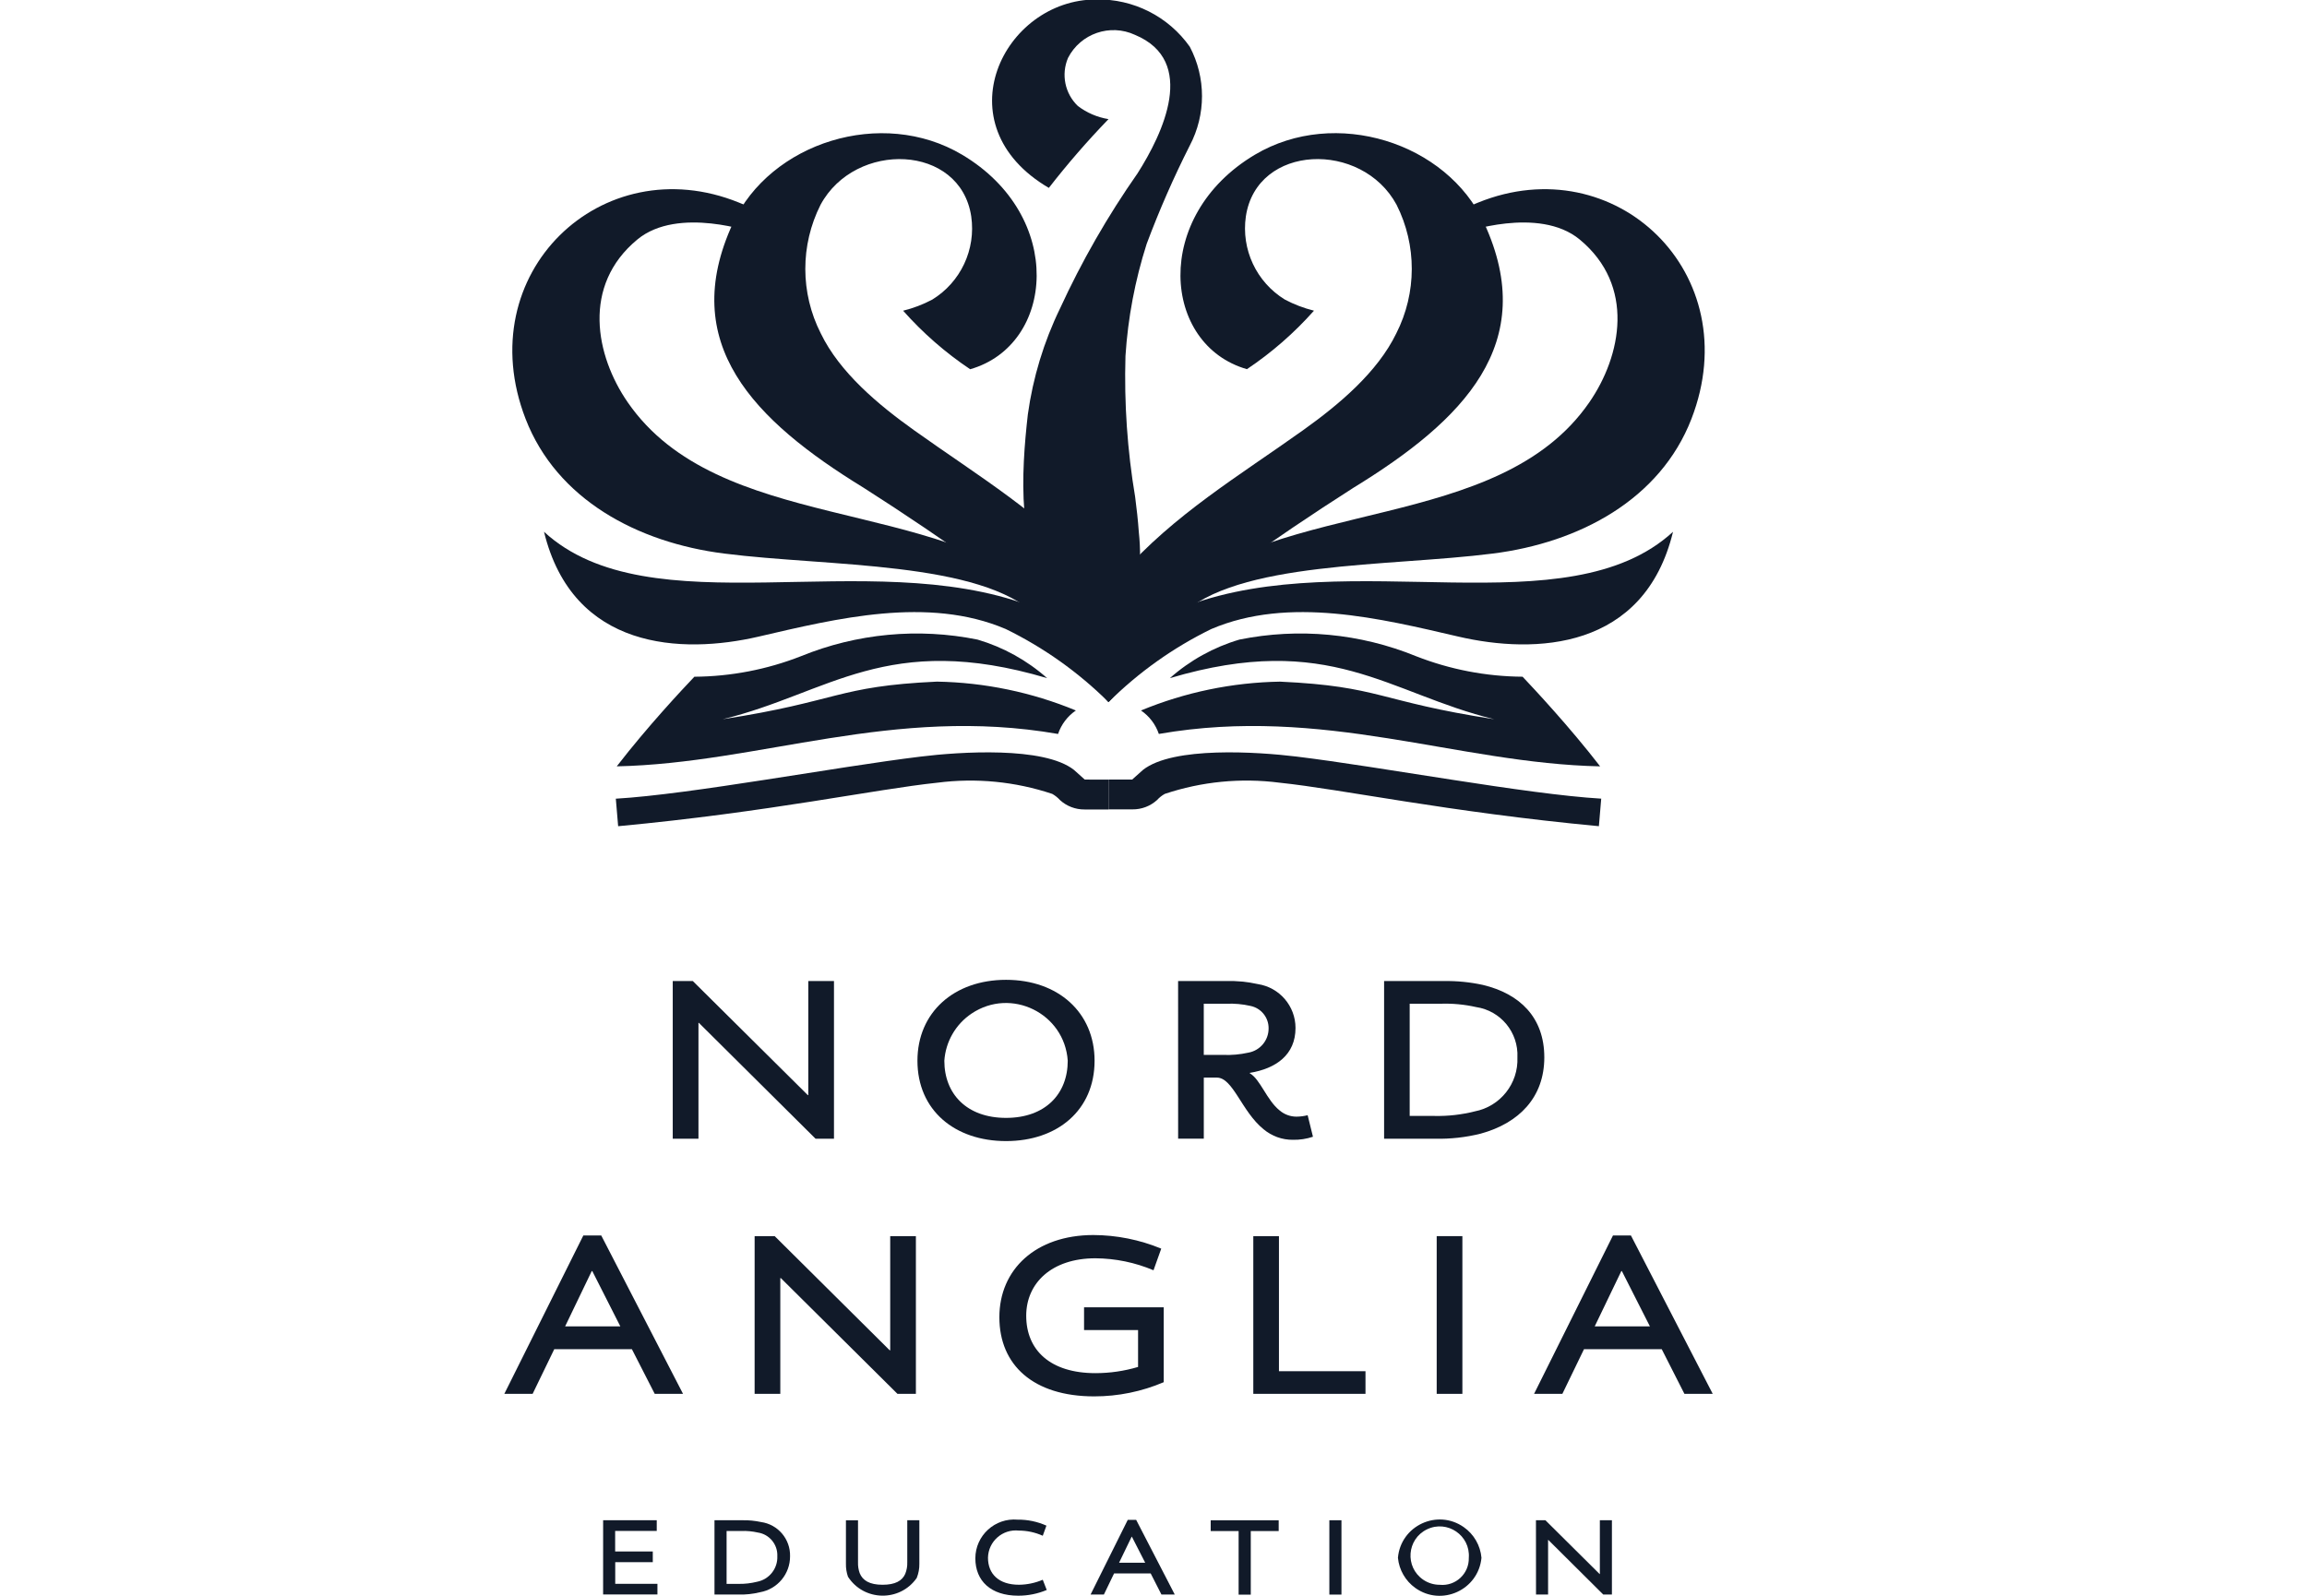 <?xml version="1.0" encoding="UTF-8"?> <svg xmlns="http://www.w3.org/2000/svg" viewBox="0 0 138.60 95.93"><path fill="#111a29" stroke="none" fill-opacity="1" stroke-width="1" stroke-opacity="1" color="rgb(51, 51, 51)" id="tSvg12b43f958fa" data-name="路径 21593" title="Path 1" d="M61.829 36.387C52.121 32.77 39.041 37.792 32.684 31.958C34.415 39.074 40.962 39.326 45.572 38.258C50.265 37.167 55.759 35.812 60.423 37.801C62.707 38.918 64.793 40.401 66.598 42.192C65.479 39.14 61.829 36.393 61.829 36.387Z" style=""></path><path fill="#111a29" stroke="none" fill-opacity="1" stroke-width="1" stroke-opacity="1" color="rgb(51, 51, 51)" id="tSvg1bf2e65ba0" data-name="路径 21594" title="Path 2" d="M71.368 36.387C81.076 32.77 94.157 37.792 100.512 31.958C98.781 39.074 92.234 39.326 87.625 38.258C82.931 37.167 77.437 35.812 72.773 37.801C70.489 38.917 68.403 40.401 66.599 42.192C67.717 39.14 71.368 36.393 71.368 36.387Z" style=""></path><path fill="#111a29" stroke="none" fill-opacity="1" stroke-width="1" stroke-opacity="1" color="rgb(51, 51, 51)" id="tSvga11acc2019" data-name="路径 21595" title="Path 3" d="M70.111 35.98C76.948 29.815 90.031 32.08 95.485 24.175C97.412 21.382 98.26 17.163 94.9 14.389C92.44 12.361 87.901 13.989 87.901 13.989C87.791 13.553 87.681 13.116 87.572 12.679C87.672 12.634 88.701 12.215 88.804 12.173C97.032 8.834 105.002 16.429 101.619 25.171C99.745 30.013 94.898 32.607 89.689 33.265C83.42 34.065 74.291 33.699 70.892 37.016C67.492 40.333 66.602 41.107 66.602 41.107C66.602 41.107 67.04 38.755 70.111 35.98Z" style=""></path><path fill="#111a29" stroke="none" fill-opacity="1" stroke-width="1" stroke-opacity="1" color="rgb(51, 51, 51)" id="tSvg208c9e312" data-name="路径 21596" title="Path 4" d="M63.085 35.98C56.247 29.815 43.165 32.08 37.711 24.175C35.784 21.382 34.935 17.163 38.295 14.389C40.755 12.361 45.295 13.989 45.295 13.989C45.404 13.553 45.514 13.116 45.624 12.679C45.524 12.634 44.495 12.215 44.392 12.173C36.164 8.834 28.194 16.429 31.576 25.171C33.45 30.013 38.297 32.607 43.505 33.265C49.774 34.065 58.903 33.699 62.303 37.016C65.702 40.333 66.592 41.107 66.592 41.107C66.592 41.107 66.154 38.755 63.085 35.98Z" style=""></path><path fill="#111a29" stroke="none" fill-opacity="1" stroke-width="1" stroke-opacity="1" color="rgb(51, 51, 51)" id="tSvg1412f48fc9d" data-name="路径 21597" title="Path 5" d="M67.19 39.412C71.715 35.798 76.429 32.427 81.311 29.313C87.933 25.255 92.503 20.645 89.168 13.415C86.928 8.56 80.218 6.429 75.397 9.294C69.185 12.987 69.83 20.735 74.914 22.185C76.401 21.189 77.754 20.008 78.941 18.67C78.333 18.519 77.746 18.295 77.193 18.003C75.483 16.955 74.561 14.989 74.849 13.004C75.504 8.64 81.816 8.441 83.903 12.304C85.127 14.735 85.121 17.604 83.888 20.031C82.749 22.384 80.429 24.322 78.289 25.851C74.437 28.599 70.527 30.924 67.374 34.504C66.487 35.511 68.049 36.452 67.489 37.64C67.414 37.792 67.347 37.948 67.289 38.107C67.216 38.536 67.183 38.971 67.19 39.412Z" style=""></path><path fill="#111a29" stroke="none" fill-opacity="1" stroke-width="1" stroke-opacity="1" color="rgb(51, 51, 51)" id="tSvg9a65bc37eb" data-name="路径 21598" title="Path 6" d="M65.908 38.108C65.85 37.949 65.783 37.793 65.708 37.641C65.148 36.452 66.708 35.512 65.823 34.505C62.672 30.925 58.76 28.6 54.91 25.852C52.768 24.323 50.446 22.384 49.31 20.033C48.077 17.606 48.072 14.737 49.297 12.306C51.382 8.442 57.696 8.64 58.35 13.006C58.638 14.991 57.717 16.956 56.007 18.005C55.453 18.298 54.866 18.522 54.258 18.672C55.445 20.011 56.798 21.193 58.285 22.189C63.37 20.738 64.016 12.99 57.802 9.298C52.982 6.431 46.272 8.562 44.032 13.417C40.697 20.644 45.268 25.254 51.89 29.315C56.772 32.429 61.485 35.8 66.009 39.414C66.016 38.978 65.982 38.543 65.908 38.108Z" style=""></path><path fill="#111a29" stroke="none" fill-opacity="1" stroke-width="1" stroke-opacity="1" color="rgb(51, 51, 51)" id="tSvgff38e0d9ed" data-name="路径 21599" title="Path 7" d="M68.417 31.965C68.367 31.261 68.289 30.559 68.198 29.866C67.728 27.068 67.533 24.231 67.616 21.395C67.763 19.106 68.191 16.843 68.889 14.658C69.644 12.64 70.509 10.664 71.482 8.741C72.458 6.885 72.458 4.667 71.482 2.811C70.195 0.987 68.087 -0.078 65.855 -0.032C60.293 -0.032 56.542 7.499 63.012 11.292C64.132 9.851 65.329 8.471 66.597 7.159C65.928 7.051 65.296 6.78 64.756 6.37C63.977 5.624 63.741 4.472 64.165 3.479C64.918 2.013 66.693 1.402 68.188 2.095C71.95 3.663 69.862 8.029 68.341 10.418C66.548 12.979 64.99 15.697 63.684 18.538C62.71 20.545 62.057 22.692 61.751 24.902C61.359 28.361 61.039 33.257 63.395 36.165C64.695 37.765 65.084 39.227 65.93 41.076C65.818 40.834 67.473 38.456 67.649 38.035C68.377 36.098 68.639 34.017 68.417 31.965Z" style=""></path><path fill="#111a29" stroke="none" fill-opacity="1" stroke-width="1" stroke-opacity="1" color="rgb(51, 51, 51)" id="tSvg143fe4fdddc" data-name="路径 21600" title="Path 8" d="M66.597 42.189C65.742 41.229 64.887 40.269 64.031 39.309C63.782 38.745 63.532 38.182 63.282 37.619C65.108 37.86 66.935 38.101 68.762 38.343C69.54 38.285 70.317 38.227 71.095 38.169C69.844 39.233 68.594 40.297 67.343 41.361C67.094 41.637 66.846 41.913 66.597 42.189Z" style=""></path><path fill="#111a29" stroke="none" fill-opacity="1" stroke-width="1" stroke-opacity="1" color="rgb(51, 51, 51)" id="tSvg721713bbbf" data-name="路径 21601" title="Path 9" d="M66.597 42.189C65.742 41.229 64.887 40.269 64.031 39.309C63.782 38.745 63.532 38.182 63.282 37.619C65.108 37.86 66.935 38.101 68.762 38.343C69.54 38.285 70.317 38.227 71.095 38.169C69.844 39.233 68.594 40.297 67.343 41.361C67.094 41.637 66.846 41.913 66.597 42.189Z" style=""></path><path fill="#111a29" stroke="none" fill-opacity="1" stroke-width="1" stroke-opacity="1" color="rgb(51, 51, 51)" id="tSvg398e8accc7" data-name="路径 21602" title="Path 10" d="M56.289 40.962C50.244 41.242 50.409 42.146 43.42 43.221C49.766 41.685 53.303 37.901 62.91 40.753C61.703 39.683 60.275 38.892 58.728 38.436C55.17 37.716 51.478 38.064 48.116 39.436C46.077 40.235 43.908 40.653 41.717 40.668C41.004 41.416 38.888 43.676 37.054 46.053C45.659 45.873 53.657 42.381 63.566 44.107C63.76 43.533 64.136 43.038 64.636 42.696C61.986 41.599 59.152 41.012 56.289 40.962Z" style=""></path><path fill="#111a29" stroke="none" fill-opacity="1" stroke-width="1" stroke-opacity="1" color="rgb(51, 51, 51)" id="tSvg14c5aac2c0f" data-name="路径 21603" title="Path 11" d="M65.17 46.848C64.955 46.654 64.739 46.461 64.523 46.268C62.718 44.842 57.64 45.18 55.309 45.468C50.223 46.085 41.504 47.735 36.992 47.998C36.994 48.001 36.996 48.004 36.998 48.007C37.044 48.555 37.09 49.103 37.137 49.651C46.236 48.797 52.576 47.427 56.317 47.036C58.638 46.737 60.997 46.967 63.217 47.709C63.39 47.807 63.547 47.932 63.681 48.08C64.084 48.448 64.612 48.65 65.158 48.645C65.637 48.645 66.116 48.645 66.595 48.645C66.595 48.047 66.595 47.449 66.595 46.851C66.12 46.85 65.645 46.849 65.17 46.848Z" style=""></path><path fill="#111a29" stroke="none" fill-opacity="1" stroke-width="1" stroke-opacity="1" color="rgb(51, 51, 51)" id="tSvg1454275b2ed" data-name="路径 21604" title="Path 12" d="M91.474 40.667C89.284 40.652 87.115 40.234 85.075 39.435C81.714 38.063 78.022 37.716 74.464 38.435C72.917 38.892 71.49 39.683 70.283 40.753C79.889 37.901 83.425 41.686 89.772 43.222C82.783 42.146 82.948 41.241 76.903 40.963C74.034 41.011 71.2 41.599 68.549 42.696C69.05 43.038 69.426 43.532 69.621 44.106C79.53 42.382 87.528 45.874 96.133 46.054C94.298 43.677 92.182 41.416 91.474 40.667Z" style=""></path><path fill="#111a29" stroke="none" fill-opacity="1" stroke-width="1" stroke-opacity="1" color="rgb(51, 51, 51)" id="tSvgad60d8ceb4" data-name="路径 21605" title="Path 13" d="M96.197 48.005C96.198 48.001 96.2 47.998 96.202 47.995C91.689 47.731 82.97 46.081 77.884 45.465C75.552 45.181 70.475 44.842 68.67 46.265C68.454 46.458 68.237 46.651 68.021 46.845C67.546 46.845 67.072 46.845 66.597 46.845C66.597 47.443 66.597 48.041 66.597 48.639C67.076 48.639 67.554 48.639 68.033 48.639C68.579 48.646 69.108 48.446 69.512 48.079C69.646 47.931 69.803 47.806 69.977 47.709C72.196 46.966 74.555 46.736 76.876 47.036C80.62 47.427 86.96 48.795 96.058 49.65C96.104 49.102 96.15 48.553 96.197 48.005Z" style=""></path><path fill="#111a29" stroke="none" fill-opacity="1" stroke-width="1" stroke-opacity="1" color="rgb(51, 51, 51)" id="tSvg3cca89712" data-name="路径 21606" title="Path 14" d="M40.417 58.955C40.819 58.955 41.22 58.955 41.622 58.955C43.925 61.241 46.229 63.526 48.532 65.811C48.542 65.811 48.551 65.811 48.56 65.811C48.56 63.526 48.56 61.241 48.56 58.955C49.075 58.955 49.59 58.955 50.104 58.955C50.104 62.114 50.104 65.273 50.104 68.432C49.736 68.432 49.367 68.432 48.998 68.432C46.661 66.111 44.325 63.79 41.988 61.469C41.979 61.469 41.971 61.469 41.962 61.469C41.962 63.79 41.962 66.111 41.962 68.432C41.447 68.432 40.932 68.432 40.417 68.432C40.417 65.273 40.417 62.114 40.417 58.955Z" style=""></path><path fill="#111a29" stroke="none" fill-opacity="1" stroke-width="1" stroke-opacity="1" color="rgb(51, 51, 51)" id="tSvg15620a5753d" data-name="路径 21607" title="Path 15" d="M55.118 63.744C55.118 60.844 57.312 58.882 60.442 58.882C63.572 58.882 65.76 60.848 65.76 63.744C65.76 66.721 63.523 68.573 60.442 68.573C57.361 68.573 55.118 66.721 55.118 63.744ZM64.148 63.744C63.955 60.89 60.745 59.316 58.37 60.91C57.416 61.551 56.812 62.597 56.734 63.744C56.734 65.743 58.086 67.179 60.441 67.179C62.796 67.179 64.148 65.743 64.148 63.744Z" style=""></path><path fill="#111a29" stroke="none" fill-opacity="1" stroke-width="1" stroke-opacity="1" color="rgb(51, 51, 51)" id="tSvg9c756fbcc2" data-name="路径 21608" title="Path 16" d="M70.778 58.955C71.733 58.955 72.688 58.955 73.643 58.955C74.293 58.936 74.942 58.998 75.576 59.14C76.874 59.343 77.831 60.461 77.832 61.774C77.832 63.393 76.655 64.217 75.085 64.474C75.085 64.482 75.085 64.49 75.085 64.499C75.709 64.846 76.105 66.114 76.872 66.727C77.155 66.97 77.515 67.104 77.888 67.105C78.115 67.103 78.341 67.074 78.561 67.018C78.667 67.45 78.773 67.881 78.88 68.312C78.491 68.443 78.082 68.505 77.672 68.496C77.03 68.501 76.407 68.276 75.915 67.864C74.594 66.799 74.08 64.758 73.107 64.758C72.845 64.758 72.584 64.758 72.322 64.758C72.322 65.981 72.322 67.205 72.322 68.428C71.808 68.428 71.294 68.428 70.78 68.428C70.779 65.271 70.778 62.113 70.778 58.955ZM73.483 63.394C73.991 63.415 74.5 63.37 74.996 63.259C75.703 63.135 76.218 62.52 76.215 61.802C76.223 61.149 75.767 60.582 75.127 60.451C74.65 60.342 74.161 60.298 73.672 60.32C73.221 60.32 72.77 60.32 72.32 60.32C72.32 61.345 72.32 62.369 72.32 63.394C72.707 63.394 73.095 63.394 73.483 63.394Z" style=""></path><path fill="#111a29" stroke="none" fill-opacity="1" stroke-width="1" stroke-opacity="1" color="rgb(51, 51, 51)" id="tSvg4ea8e79264" data-name="路径 21609" title="Path 17" d="M83.154 58.956C84.35 58.956 85.547 58.956 86.743 58.956C87.53 58.942 88.317 59.02 89.087 59.188C91.31 59.718 92.779 61.143 92.779 63.543C92.779 65.942 91.264 67.494 88.956 68.126C88.062 68.35 87.142 68.452 86.221 68.431C85.199 68.431 84.177 68.431 83.154 68.431C83.154 65.273 83.154 62.115 83.154 58.956ZM86.191 67.062C86.999 67.079 87.806 66.988 88.591 66.79C90.136 66.495 91.231 65.112 91.163 63.54C91.234 62.044 90.159 60.737 88.678 60.519C87.981 60.362 87.267 60.295 86.553 60.319C85.932 60.319 85.312 60.319 84.691 60.319C84.691 62.567 84.691 64.815 84.691 67.062C85.191 67.062 85.691 67.062 86.191 67.062Z" style=""></path><path fill="#111a29" stroke="none" fill-opacity="1" stroke-width="1" stroke-opacity="1" color="rgb(51, 51, 51)" id="tSvgc88189892" data-name="路径 21610" title="Path 18" d="M35.045 74.246C35.404 74.246 35.763 74.246 36.122 74.246C37.76 77.418 39.397 80.591 41.035 83.763C40.468 83.763 39.902 83.763 39.335 83.763C38.878 82.868 38.42 81.973 37.962 81.078C36.408 81.078 34.853 81.078 33.299 81.078C32.866 81.973 32.432 82.868 31.999 83.763C31.433 83.763 30.866 83.763 30.299 83.763C31.881 80.591 33.463 77.418 35.045 74.246ZM37.269 79.709C36.707 78.601 36.145 77.493 35.583 76.384C35.572 76.384 35.561 76.384 35.551 76.384C35.017 77.493 34.484 78.601 33.951 79.709C35.057 79.709 36.163 79.709 37.269 79.709Z" style=""></path><path fill="#111a29" stroke="none" fill-opacity="1" stroke-width="1" stroke-opacity="1" color="rgb(51, 51, 51)" id="tSvg51c666a14b" data-name="路径 21611" title="Path 19" d="M45.337 74.287C45.739 74.287 46.141 74.287 46.544 74.287C48.846 76.572 51.148 78.858 53.45 81.144C53.46 81.144 53.471 81.144 53.482 81.144C53.482 78.858 53.482 76.572 53.482 74.287C53.996 74.287 54.51 74.287 55.025 74.287C55.025 77.446 55.025 80.605 55.025 83.764C54.656 83.764 54.287 83.764 53.919 83.764C51.583 81.445 49.246 79.126 46.91 76.806C46.9 76.806 46.889 76.806 46.879 76.806C46.879 79.125 46.879 81.444 46.879 83.763C46.364 83.763 45.85 83.763 45.336 83.763C45.336 80.605 45.336 77.445 45.337 74.287Z" style=""></path><path fill="#111a29" stroke="none" fill-opacity="1" stroke-width="1" stroke-opacity="1" color="rgb(51, 51, 51)" id="tSvg59e8c4ac6c" data-name="路径 21612" title="Path 20" d="M65.681 74.219C67.083 74.223 68.47 74.501 69.765 75.036C69.61 75.47 69.456 75.903 69.301 76.336C68.197 75.869 67.011 75.625 65.812 75.616C63.183 75.616 61.653 77.108 61.653 79.069C61.653 81.145 63.109 82.519 65.812 82.519C66.679 82.519 67.542 82.393 68.373 82.146C68.373 81.407 68.373 80.668 68.373 79.93C67.291 79.93 66.21 79.93 65.128 79.93C65.128 79.474 65.128 79.019 65.128 78.563C66.724 78.563 68.319 78.563 69.915 78.563C69.915 80.063 69.915 81.563 69.915 83.062C68.595 83.626 67.174 83.916 65.739 83.915C62.078 83.915 60.04 82.032 60.04 79.158C60.04 76.284 62.226 74.225 65.681 74.219Z" style=""></path><path fill="#111a29" stroke="none" fill-opacity="1" stroke-width="1" stroke-opacity="1" color="rgb(51, 51, 51)" id="tSvg5d2a142825" data-name="路径 21613" title="Path 21" d="M75.296 74.287C75.81 74.287 76.323 74.287 76.837 74.287C76.837 76.991 76.837 79.696 76.837 82.401C78.57 82.401 80.303 82.401 82.036 82.401C82.036 82.855 82.036 83.31 82.036 83.764C79.79 83.764 77.543 83.764 75.296 83.764C75.296 80.605 75.296 77.446 75.296 74.287Z" style=""></path><path color="rgb(51, 51, 51)" fill="#111a29" id="tSvg16c68d15241" data-name="矩形 5310" width="1.543" height="9.479" title="Rectangle 1" fill-opacity="1" stroke="none" stroke-opacity="1" d="M86.314 74.285H87.857V83.763H86.314Z" style=""></path><path fill="#111a29" stroke="none" fill-opacity="1" stroke-width="1" stroke-opacity="1" color="rgb(51, 51, 51)" id="tSvg1508dc350b8" data-name="路径 21614" title="Path 22" d="M96.904 74.246C97.263 74.246 97.623 74.246 97.983 74.246C99.621 77.418 101.259 80.591 102.897 83.763C102.33 83.763 101.764 83.763 101.197 83.763C100.743 82.868 100.288 81.973 99.833 81.078C98.277 81.078 96.72 81.078 95.164 81.078C94.731 81.973 94.297 82.868 93.864 83.763C93.297 83.763 92.731 83.763 92.164 83.763C93.744 80.591 95.324 77.418 96.904 74.246ZM99.124 79.709C98.562 78.601 98 77.493 97.438 76.384C97.427 76.384 97.417 76.384 97.407 76.384C96.873 77.493 96.34 78.601 95.807 79.709C96.913 79.709 98.019 79.709 99.124 79.709Z" style=""></path><path fill="#111a29" stroke="none" fill-opacity="1" stroke-width="1" stroke-opacity="1" color="rgb(51, 51, 51)" id="tSvg1697034ef50" data-name="路径 21615" title="Path 23" d="M36.235 91.359C37.309 91.359 38.382 91.359 39.456 91.359C39.456 91.573 39.456 91.788 39.456 92.002C38.623 92.002 37.79 92.002 36.957 92.002C36.957 92.413 36.957 92.824 36.957 93.235C37.711 93.235 38.464 93.235 39.218 93.235C39.218 93.45 39.218 93.665 39.218 93.879C38.466 93.879 37.714 93.879 36.962 93.879C36.962 94.312 36.962 94.746 36.962 95.179C37.807 95.179 38.652 95.179 39.497 95.179C39.497 95.393 39.497 95.606 39.497 95.82C38.409 95.82 37.322 95.82 36.234 95.82C36.234 94.333 36.234 92.846 36.235 91.359Z" style=""></path><path fill="#111a29" stroke="none" fill-opacity="1" stroke-width="1" stroke-opacity="1" color="rgb(51, 51, 51)" id="tSvgd9ce20d273" data-name="路径 21616" title="Path 24" d="M42.925 91.359C43.489 91.359 44.054 91.359 44.619 91.359C44.988 91.352 45.357 91.388 45.719 91.466C46.738 91.607 47.489 92.49 47.465 93.519C47.473 94.585 46.709 95.501 45.66 95.685C45.238 95.789 44.805 95.836 44.371 95.824C43.889 95.824 43.407 95.824 42.925 95.824C42.925 94.335 42.925 92.847 42.925 91.359ZM44.357 95.183C44.738 95.191 45.119 95.147 45.489 95.054C46.216 94.912 46.731 94.26 46.7 93.519C46.731 92.816 46.226 92.202 45.53 92.097C45.202 92.023 44.866 91.991 44.53 92.004C44.237 92.004 43.944 92.004 43.652 92.004C43.652 93.063 43.652 94.123 43.652 95.183C43.887 95.183 44.122 95.183 44.357 95.183Z" style=""></path><path fill="#111a29" stroke="none" fill-opacity="1" stroke-width="1" stroke-opacity="1" color="rgb(51, 51, 51)" id="tSvg700fbbcc98" data-name="路径 21617" title="Path 25" d="M50.945 94.753C50.858 94.502 50.816 94.239 50.822 93.973C50.822 93.102 50.822 92.231 50.822 91.361C51.064 91.361 51.306 91.361 51.548 91.361C51.548 92.203 51.548 93.044 51.548 93.886C51.54 94.107 51.574 94.328 51.648 94.536C51.826 94.976 52.238 95.236 53.024 95.236C53.786 95.236 54.199 94.997 54.383 94.585C54.473 94.363 54.516 94.125 54.507 93.885C54.507 93.043 54.507 92.201 54.507 91.359C54.749 91.359 54.991 91.359 55.233 91.359C55.233 92.23 55.233 93.101 55.233 93.972C55.239 94.265 55.184 94.556 55.075 94.828C54.061 96.277 51.902 96.237 50.945 94.753Z" style=""></path><path fill="#111a29" stroke="none" fill-opacity="1" stroke-width="1" stroke-opacity="1" color="rgb(51, 51, 51)" id="tSvgea6172284a" data-name="路径 21618" title="Path 26" d="M61.139 91.323C61.734 91.316 62.324 91.44 62.867 91.683C62.793 91.886 62.72 92.089 62.647 92.291C62.195 92.087 61.705 91.981 61.209 91.98C60.233 91.875 59.377 92.628 59.356 93.609C59.356 94.592 60.009 95.235 61.22 95.235C61.711 95.23 62.195 95.128 62.647 94.935C62.726 95.14 62.806 95.344 62.886 95.549C62.344 95.777 61.762 95.894 61.175 95.893C59.527 95.893 58.597 95.005 58.597 93.648C58.598 92.277 59.774 91.202 61.139 91.323Z" style=""></path><path fill="#111a29" stroke="none" fill-opacity="1" stroke-width="1" stroke-opacity="1" color="rgb(51, 51, 51)" id="tSvgdd83568fef" data-name="路径 21619" title="Path 27" d="M67.753 91.337C67.922 91.337 68.09 91.337 68.259 91.337C69.031 92.831 69.803 94.326 70.576 95.821C70.309 95.821 70.042 95.821 69.776 95.821C69.561 95.399 69.346 94.977 69.131 94.555C68.398 94.555 67.664 94.555 66.931 94.555C66.728 94.977 66.525 95.399 66.321 95.821C66.055 95.821 65.788 95.821 65.521 95.821C66.265 94.326 67.009 92.831 67.753 91.337ZM68.801 93.911C68.534 93.39 68.268 92.869 68.001 92.347C67.997 92.347 67.992 92.347 67.988 92.347C67.736 92.869 67.484 93.39 67.232 93.911C67.755 93.911 68.278 93.911 68.801 93.911Z" style=""></path><path fill="#111a29" stroke="none" fill-opacity="1" stroke-width="1" stroke-opacity="1" color="rgb(51, 51, 51)" id="tSvgb6881a9969" data-name="路径 21620" title="Path 28" d="M74.414 92.007C73.855 92.007 73.295 92.007 72.736 92.007C72.736 91.792 72.736 91.577 72.736 91.362C74.097 91.362 75.459 91.362 76.821 91.362C76.821 91.577 76.821 91.792 76.821 92.007C76.262 92.007 75.703 92.007 75.144 92.007C75.144 93.281 75.144 94.555 75.144 95.829C74.901 95.829 74.658 95.829 74.414 95.829C74.414 94.555 74.414 93.281 74.414 92.007Z" style=""></path><path color="rgb(51, 51, 51)" fill="#111a29" id="tSvg16abd633b4c" data-name="矩形 5311" width="0.727" height="4.468" title="Rectangle 2" fill-opacity="1" stroke="none" stroke-opacity="1" d="M79.865 91.359H80.592V95.826H79.865Z" style=""></path><path fill="#111a29" stroke="none" fill-opacity="1" stroke-width="1" stroke-opacity="1" color="rgb(51, 51, 51)" id="tSvg2e57399ef" data-name="路径 21621" title="Path 29" d="M83.985 93.616C84.153 91.685 86.35 90.66 87.938 91.771C88.549 92.198 88.939 92.874 89.004 93.616C88.818 95.548 86.612 96.555 85.031 95.429C84.437 95.005 84.055 94.344 83.985 93.616ZM88.243 93.616C88.344 92.27 86.95 91.319 85.734 91.904C84.517 92.489 84.39 94.172 85.505 94.933C85.797 95.132 86.142 95.238 86.495 95.238C87.447 95.334 88.268 94.573 88.243 93.616Z" style=""></path><path fill="#111a29" stroke="none" fill-opacity="1" stroke-width="1" stroke-opacity="1" color="rgb(51, 51, 51)" id="tSvgb4691d4dc6" data-name="路径 21622" title="Path 30" d="M92.277 91.359C92.466 91.359 92.656 91.359 92.845 91.359C93.931 92.436 95.016 93.514 96.102 94.591C96.106 94.591 96.111 94.591 96.116 94.591C96.116 93.514 96.116 92.436 96.116 91.359C96.357 91.359 96.599 91.359 96.841 91.359C96.841 92.847 96.841 94.335 96.841 95.824C96.667 95.824 96.493 95.824 96.32 95.824C95.22 94.73 94.12 93.636 93.02 92.542C93.015 92.542 93.011 92.542 93.006 92.542C93.006 93.636 93.006 94.73 93.006 95.824C92.764 95.824 92.523 95.824 92.281 95.824C92.28 94.335 92.278 92.847 92.277 91.359Z" style=""></path></svg> 